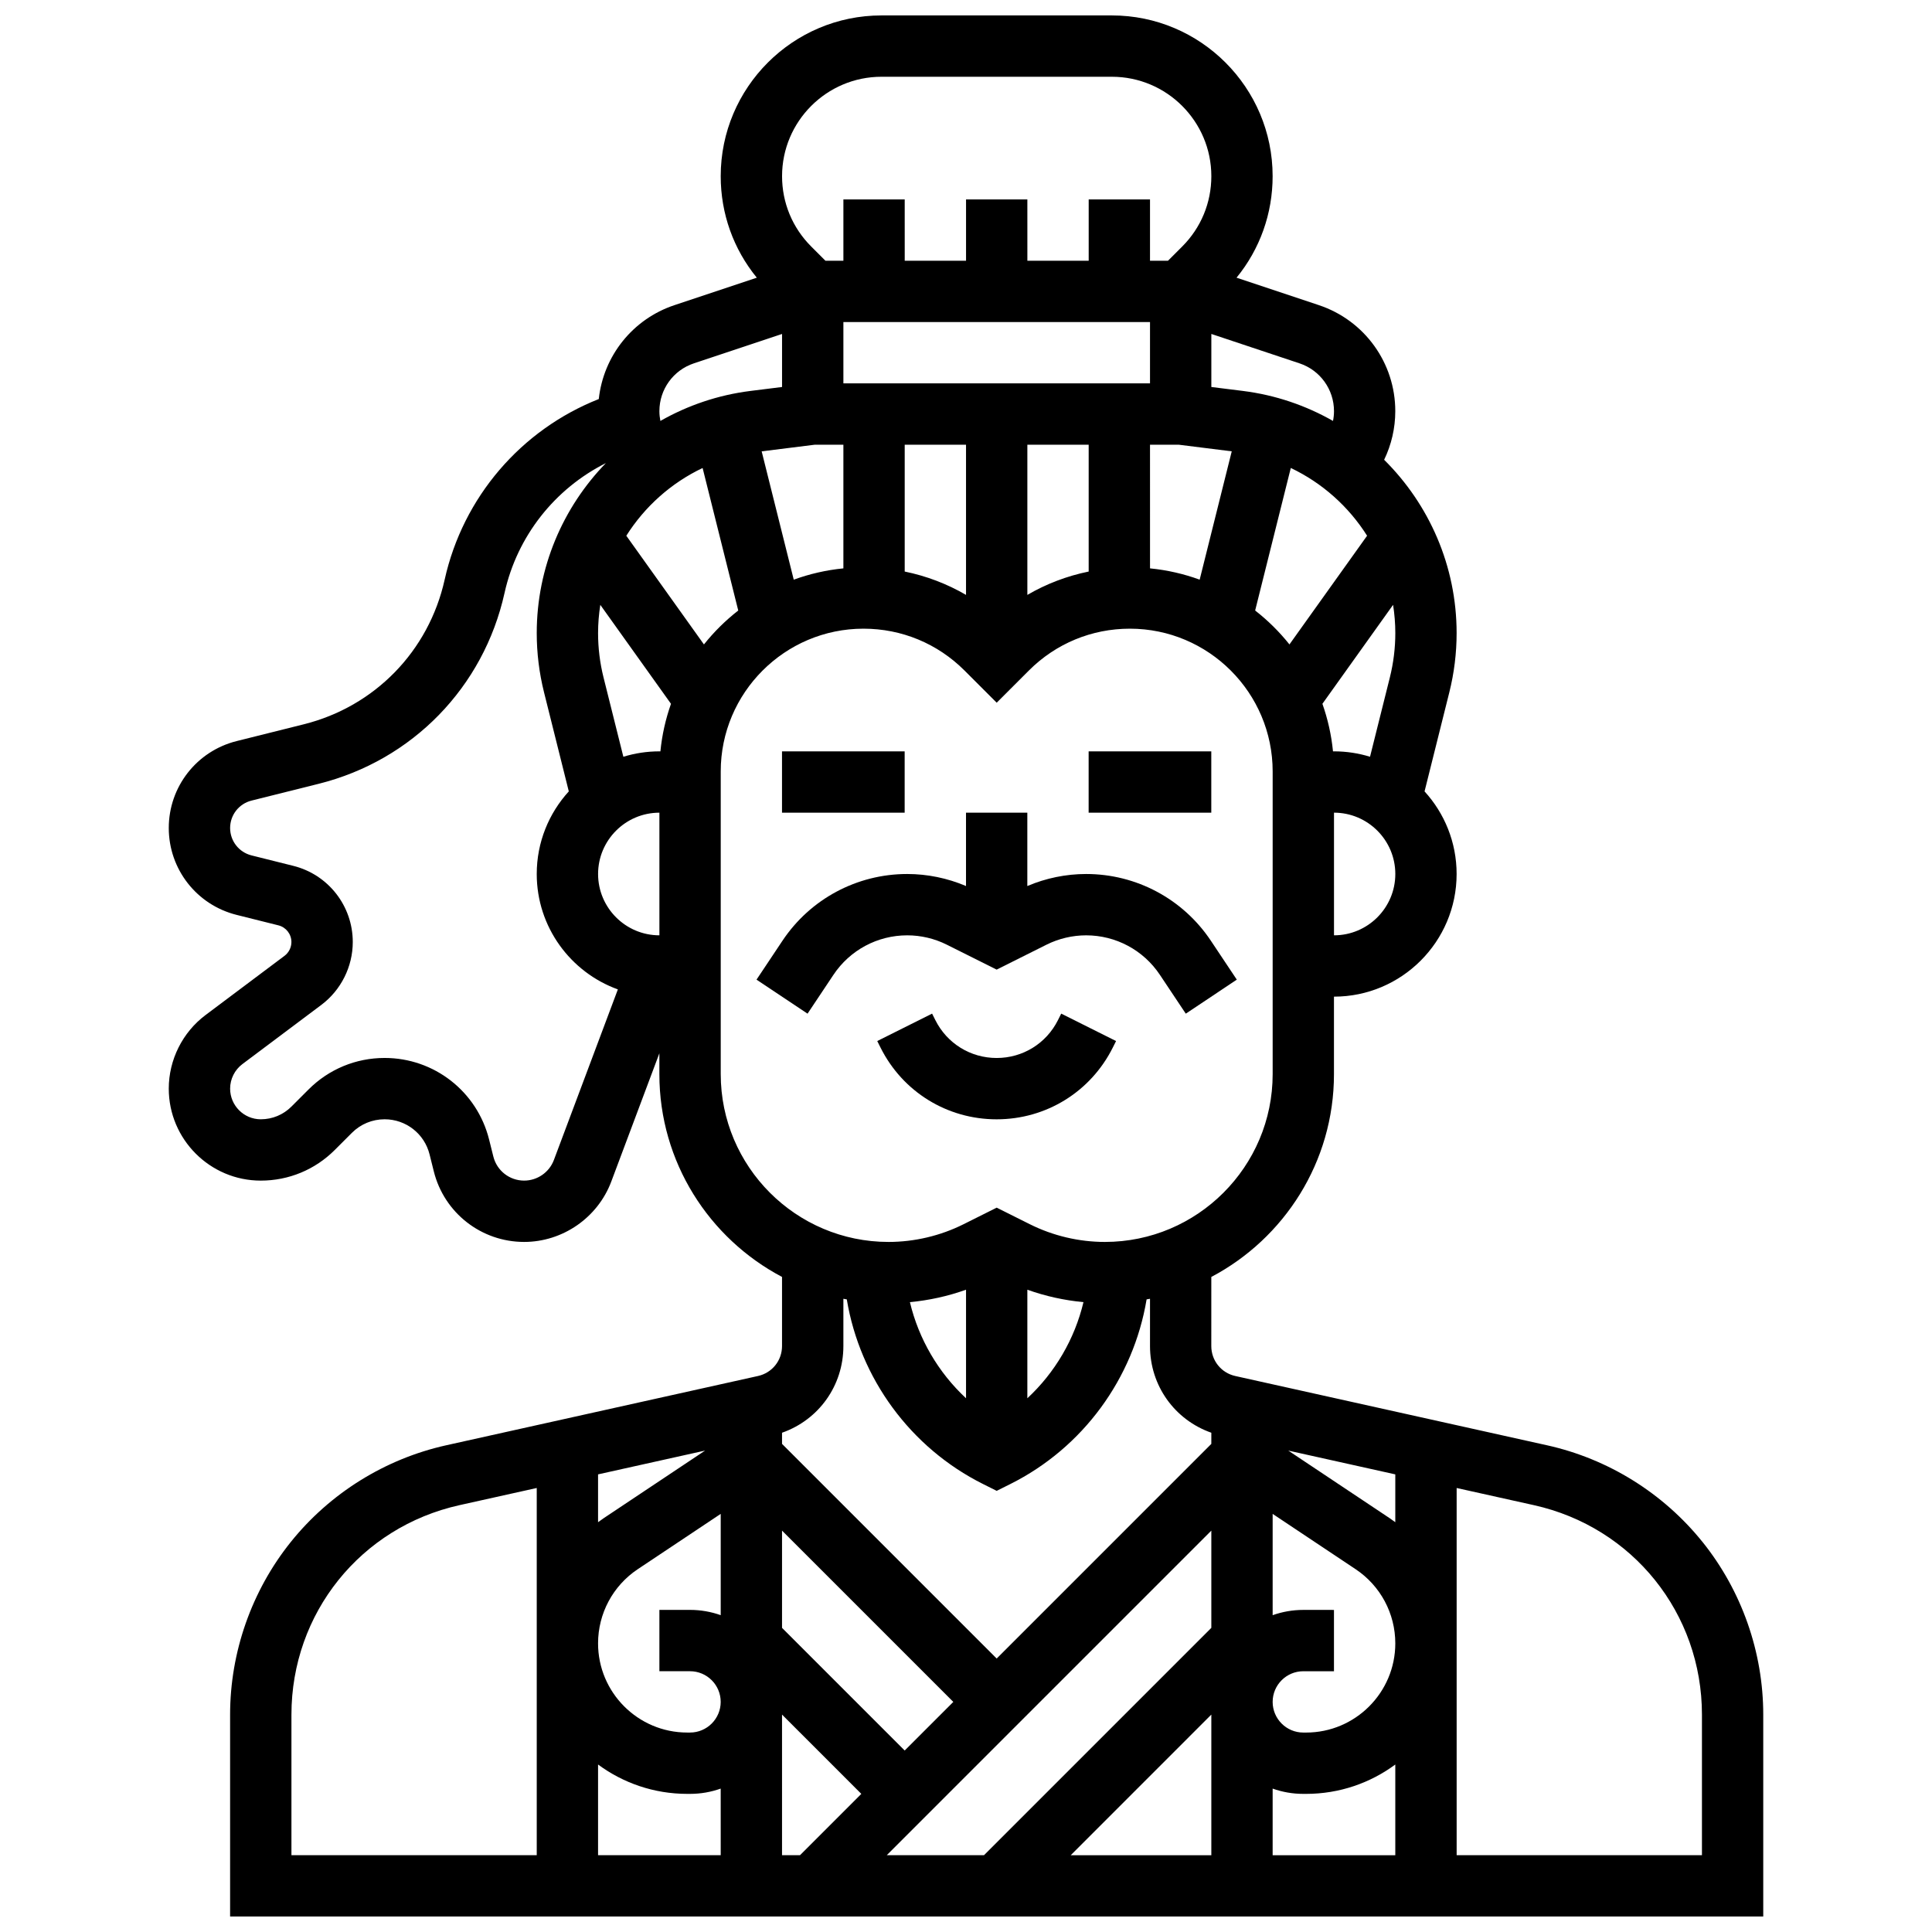 <?xml version="1.0" encoding="UTF-8"?>
<!-- Uploaded to: SVG Find, www.svgrepo.com, Generator: SVG Find Mixer Tools -->
<svg width="800px" height="800px" version="1.1" viewBox="144 144 512 512" xmlns="http://www.w3.org/2000/svg">
 <defs>
  <clipPath id="a">
   <path d="m188 148.09h424v503.81h-424z"/>
  </clipPath>
 </defs>
 <path d="m351.24 343.12h32.504v16.25h-32.504z"/>
 <path d="m432.5 343.12h32.504v16.25h-32.504z"/>
 <path d="m394.91 394.35 13.215 6.606 13.211-6.606c3.242-1.621 6.875-2.477 10.5-2.477 7.867 0 15.172 3.91 19.539 10.457l6.867 10.301 13.523-9.016-6.867-10.301c-7.387-11.078-19.746-17.695-33.062-17.695-5.336 0-10.676 1.098-15.586 3.188v-19.441h-16.25v19.441c-4.91-2.09-10.25-3.188-15.586-3.188-13.316 0-25.676 6.613-33.062 17.695l-6.867 10.301 13.523 9.016 6.867-10.301c4.367-6.547 11.668-10.457 19.539-10.457 3.625-0.004 7.254 0.855 10.496 2.477z"/>
 <path d="m408.12 440.63c13.125 0 24.922-7.293 30.789-19.027l0.859-1.715-14.535-7.269-0.859 1.715c-3.098 6.195-9.324 10.043-16.25 10.043-6.926 0-13.152-3.848-16.25-10.043l-0.859-1.715-14.535 7.269 0.859 1.715c5.859 11.734 17.656 19.027 30.781 19.027z"/>
 <g clip-path="url(#a)">
  <path d="m595.19 552.65c-10.375-12.93-25-22.035-41.184-25.629l-82.637-18.363c-3.746-0.832-6.363-4.094-6.363-7.934l0.004-18.32c19.305-10.18 32.504-30.441 32.504-53.738v-20.543c17.922 0 32.504-14.582 32.504-32.504 0-8.422-3.223-16.109-8.496-21.891l6.566-26.27c1.281-5.125 1.93-10.402 1.93-15.684 0-17.812-7.305-34.133-19.207-45.926 1.93-3.988 2.953-8.387 2.953-12.891 0-12.762-8.137-24.051-20.242-28.086l-21.828-7.277c6.195-7.578 9.566-16.98 9.566-26.902 0-23.492-19.109-42.602-42.602-42.602h-61.062c-23.492 0-42.602 19.109-42.602 42.602 0 9.922 3.371 19.324 9.566 26.902l-21.828 7.277c-11.082 3.695-18.816 13.469-20.051 24.883-20.582 8.137-35.984 25.992-40.844 47.863-4.211 18.941-18.516 33.625-37.336 38.332l-17.797 4.449c-10.586 2.648-17.98 12.117-17.98 23.031 0 10.914 7.394 20.383 17.98 23.027l11.066 2.769c2.035 0.508 3.457 2.328 3.457 4.426 0 1.43-0.684 2.793-1.824 3.652l-20.926 15.691c-6.109 4.578-9.754 11.871-9.754 19.504 0 13.441 10.938 24.379 24.379 24.379 7.41 0 14.379-2.887 19.617-8.125l4.531-4.531c2.316-2.32 5.402-3.598 8.68-3.598 5.641 0 10.539 3.824 11.906 9.297l1.129 4.523c2.754 11 12.594 18.684 23.934 18.684 10.223 0 19.504-6.434 23.098-16.008l12.742-33.984v5.527c0 23.301 13.199 43.562 32.504 53.738v18.32c0 3.836-2.617 7.102-6.363 7.934l-82.637 18.363c-16.184 3.598-30.809 12.699-41.184 25.629-10.371 12.93-16.082 29.184-16.082 45.762v53.488h406.3v-53.488c0-16.578-5.711-32.832-16.086-45.762zm-211.44 55.254-32.504-32.504v-25.77l45.391 45.391zm-56.883-21.012c4.481 0 8.125 3.644 8.125 8.125s-3.644 8.125-8.125 8.125h-0.746c-13.027 0.004-23.629-10.598-23.629-23.629 0-7.918 3.934-15.27 10.523-19.664l21.98-14.656v26.844c-2.543-0.902-5.277-1.398-8.125-1.398h-8.125v16.25zm-22.867-40.566c-0.516 0.344-1.012 0.711-1.508 1.074v-12.676l28.367-6.305zm-1.508 65.289c6.621 4.887 14.793 7.781 23.633 7.781h0.742c2.848 0 5.582-0.496 8.125-1.398l0.004 17.652h-32.504zm48.754-13.23 21.012 21.012-16.25 16.25-4.762 0.004zm113.77-48.754v25.77l-60.25 60.25h-25.77zm24.375 21.012c-2.848 0-5.582 0.496-8.125 1.398v-26.844l21.98 14.652c6.59 4.394 10.523 11.746 10.523 19.664 0 13.031-10.602 23.633-23.633 23.633h-0.746c-4.481 0-8.125-3.644-8.125-8.125 0-4.481 3.644-8.125 8.125-8.125h8.125v-16.25zm-24.375 27.742v37.266h-37.262zm16.25 19.613c2.543 0.902 5.277 1.398 8.125 1.398h0.746c8.84 0 17.016-2.894 23.633-7.781v24.035h-32.504zm32.504-70.598c-0.496-0.363-0.992-0.73-1.508-1.074l-26.859-17.906 28.367 6.305zm-195.02-155.53c-8.961 0-16.25-7.293-16.25-16.25 0-8.961 7.293-16.25 16.25-16.25zm0-48.754c-3.324 0-6.527 0.504-9.551 1.434l-5.258-21.027c-0.961-3.84-1.445-7.789-1.445-11.746 0-2.543 0.211-5.039 0.594-7.484l18.73 26.223c-1.414 4.008-2.375 8.227-2.805 12.602zm11.805-28.332-20.574-28.805c4.871-7.711 11.863-13.988 20.219-17.957l9.445 37.773c-3.375 2.629-6.426 5.644-9.09 8.988zm23.797-17.164-8.5-34.008 14.039-1.754 7.617-0.004v32.77c-4.578 0.453-8.988 1.473-13.156 2.996zm94.414-68.27v16.25h-81.258v-16.25zm-65.008 32.504h16.25v39.801c-5.039-2.938-10.516-5.019-16.25-6.188zm32.504 0h16.25v33.613c-5.734 1.168-11.211 3.254-16.25 6.188zm32.504 0h7.621l14.039 1.754-8.5 34.008c-4.172-1.523-8.582-2.543-13.156-2.992zm37.309 6.164c8.355 3.969 15.348 10.246 20.219 17.957l-20.574 28.805c-2.668-3.344-5.719-6.359-9.09-8.988zm27.699 43.758c0 3.957-0.488 7.906-1.445 11.746l-5.258 21.027c-3.019-0.93-6.227-1.434-9.547-1.434h-0.266c-0.43-4.375-1.391-8.594-2.805-12.602l18.73-26.223c0.379 2.445 0.59 4.945 0.59 7.484zm-16.25 80.094v-32.504c8.961 0 16.25 7.293 16.25 16.25 0 8.965-7.289 16.254-16.25 16.254zm0-138.91c0 0.879-0.094 1.746-0.262 2.594-7.188-4.094-15.25-6.871-23.887-7.953l-8.355-1.043v-14.055l23.375 7.793c5.457 1.816 9.129 6.906 9.129 12.664zm-119.92-88.617h61.062c14.527 0 26.352 11.824 26.352 26.352 0 7.039-2.742 13.656-7.719 18.633l-3.773 3.773h-4.762v-16.254h-16.25v16.25h-16.25l-0.004-16.25h-16.25v16.25h-16.25l-0.004-16.25h-16.25v16.25h-4.762l-3.773-3.773c-4.977-4.973-7.719-11.59-7.719-18.629 0-14.527 11.82-26.352 26.352-26.352zm-49.723 75.949 23.371-7.789v14.055l-8.355 1.043c-8.641 1.078-16.699 3.859-23.887 7.953-0.168-0.848-0.262-1.715-0.262-2.594 0-5.758 3.668-10.848 9.133-12.668zm-37.094 211.12c-1.223 3.269-4.391 5.461-7.879 5.461-3.867 0-7.227-2.621-8.164-6.375l-1.129-4.519c-3.18-12.723-14.562-21.609-27.676-21.609-7.621 0-14.785 2.969-20.172 8.355l-4.531 4.531c-2.172 2.172-5.055 3.367-8.125 3.367-4.481 0-8.125-3.644-8.125-8.125 0-2.543 1.215-4.973 3.25-6.5l20.93-15.695c5.211-3.91 8.324-10.137 8.324-16.652 0-9.57-6.484-17.875-15.766-20.191l-11.066-2.769c-3.344-0.836-5.672-3.824-5.672-7.262 0-3.441 2.332-6.426 5.668-7.262l17.797-4.449c24.828-6.207 43.707-25.586 49.258-50.57 3.352-15.086 13.336-27.637 26.859-34.422-11.379 11.715-18.324 27.672-18.324 45.047 0 5.281 0.648 10.559 1.93 15.688l6.566 26.266c-5.273 5.781-8.496 13.465-8.496 21.891 0 14.062 8.977 26.062 21.5 30.582zm44.215-22.754v-80.211c0-20.863 16.977-37.84 37.84-37.84 10.109 0 19.609 3.938 26.758 11.082l8.535 8.535 8.535-8.535c7.148-7.148 16.648-11.082 26.758-11.082 20.863 0 37.84 16.977 37.84 37.84v80.211c0 24.52-19.949 44.469-44.465 44.469-6.867 0-13.742-1.625-19.887-4.695l-8.781-4.391-8.781 4.391c-6.141 3.07-13.016 4.695-19.887 4.695-24.52 0-44.465-19.949-44.465-44.469zm65.008 85.898c-7.324-6.809-12.539-15.68-14.871-25.473 5.066-0.48 10.078-1.578 14.871-3.297zm16.25-28.77c4.793 1.719 9.805 2.816 14.871 3.297-2.332 9.793-7.543 18.664-14.871 25.473zm-48.754 14.934v-12.531c0.297 0.059 0.602 0.105 0.902 0.16 3.488 20.957 16.875 39.316 36.094 48.926l3.633 1.816 3.633-1.816c19.219-9.609 32.605-27.969 36.094-48.926 0.301-0.055 0.602-0.102 0.902-0.16v12.531c0 10.516 6.555 19.566 16.25 22.969v2.957l-56.883 56.883-56.883-56.883v-2.957c9.699-3.402 16.258-12.457 16.258-22.969zm-146.27 97.688c0-26.867 18.316-49.699 44.543-55.527l20.465-4.547v97.312h-65.008zm373.8 37.238h-65.008v-97.312l20.465 4.547c26.227 5.828 44.543 28.66 44.543 55.527z"/>
 </g>
</svg>